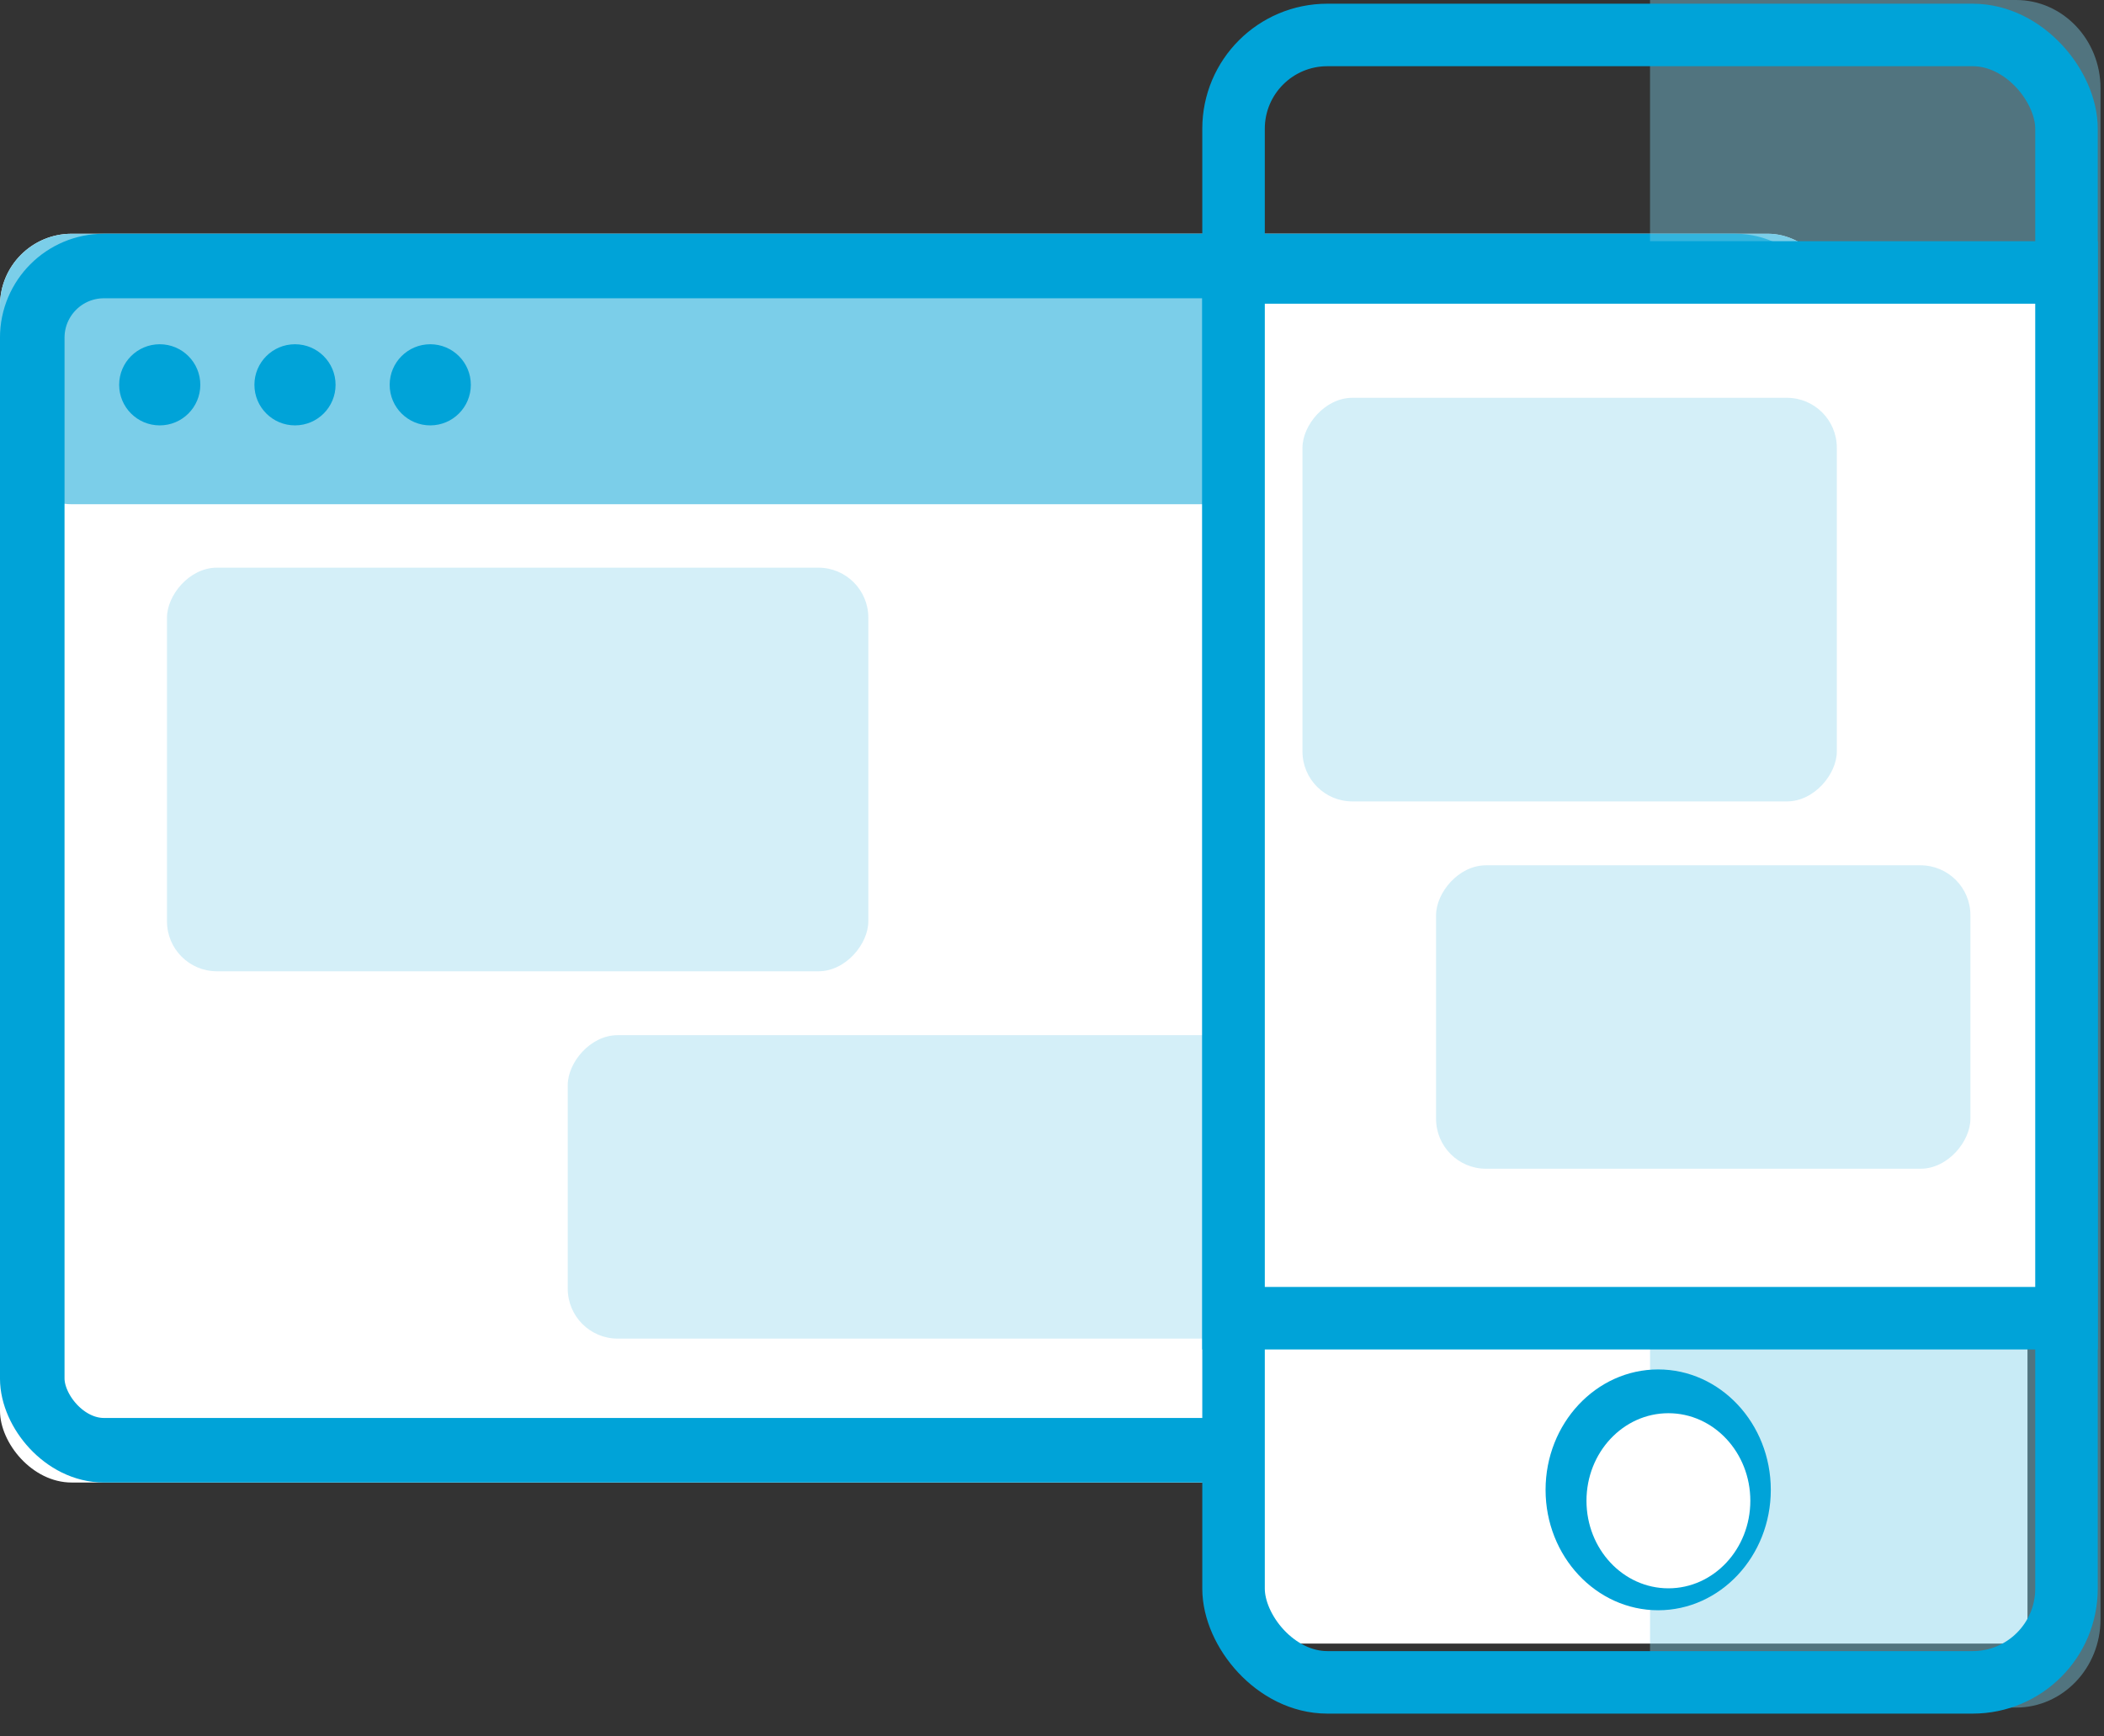 <svg height="52" viewBox="0 0 63 52" width="63" xmlns="http://www.w3.org/2000/svg"><rect x="0" y="0" width="63" height="52" fill="#333333" stroke="none"/><g fill="none" fill-rule="evenodd"><g transform="translate(0 7)"><rect fill="#fff" height="37.397" rx="2.147" width="55.08"/><rect fill="#7bcee9" height="8.1" rx="2.147" transform="matrix(-1 0 0 -1 55.08 8.1)" width="55.08"/><rect height="35.464" rx="2.147" stroke="#00a3d8" stroke-width="1.933" width="53.147" x=".966" y=".966"/><g fill="#00a3d8"><circle cx="4.783" cy="4.524" r="1.215"/><circle cx="8.833" cy="4.524" r="1.215"/><circle cx="12.883" cy="4.524" r="1.215"/></g></g><rect fill="#d4eff8" height="9.087" rx="1.495" transform="matrix(-1 0 0 1 55 0)" width="21" x="17" y="31"/><rect fill="#d4eff8" height="12.087" rx="1.495" transform="matrix(-1 0 0 1 31 0)" width="21" x="5" y="17"/><g transform="translate(36)"><path d="m.797 39.721h23.912v9.499h-23.912z" fill="#fff"/><g fill-rule="nonzero"><path d="m24.367 0h-10.96v51.136h10.96c1.397 0 2.529-1.184 2.529-2.645v-45.846c0-1.461-1.132-2.645-2.529-2.645z" fill="#7bcee9" opacity=".417"/><path d="m13.651 41.01c-1.86 0-3.372 1.617-3.372 3.606s1.513 3.606 3.372 3.606 3.372-1.617 3.372-3.606-1.513-3.606-3.372-3.606zm0 5.409c-.93 0-1.686-.809-1.686-1.803s.756-1.803 1.686-1.803 1.686.809 1.686 1.803-.756 1.803-1.686 1.803z" fill="#00a3d8"/><ellipse cx="13.957" cy="44.943" fill="#fff" rx="2.453" ry="2.622"/></g><rect height="49.334" rx="2.808" stroke="#00a3d8" stroke-width="1.872" width="24.941" x=".936" y="1.047"/><path d="m.936 8.159h24.941v31.317h-24.941z" fill="#fff" stroke="#00a3d8" stroke-width="1.872"/><rect fill="#d4eff8" height="9.087" rx="1.495" transform="matrix(-1 0 0 1 30 0)" width="16" x="7" y="25.913"/><rect fill="#d4eff8" height="12.087" rx="1.495" transform="matrix(-1 0 0 1 22 0)" width="16" x="3" y="11.913"/></g></g></svg>